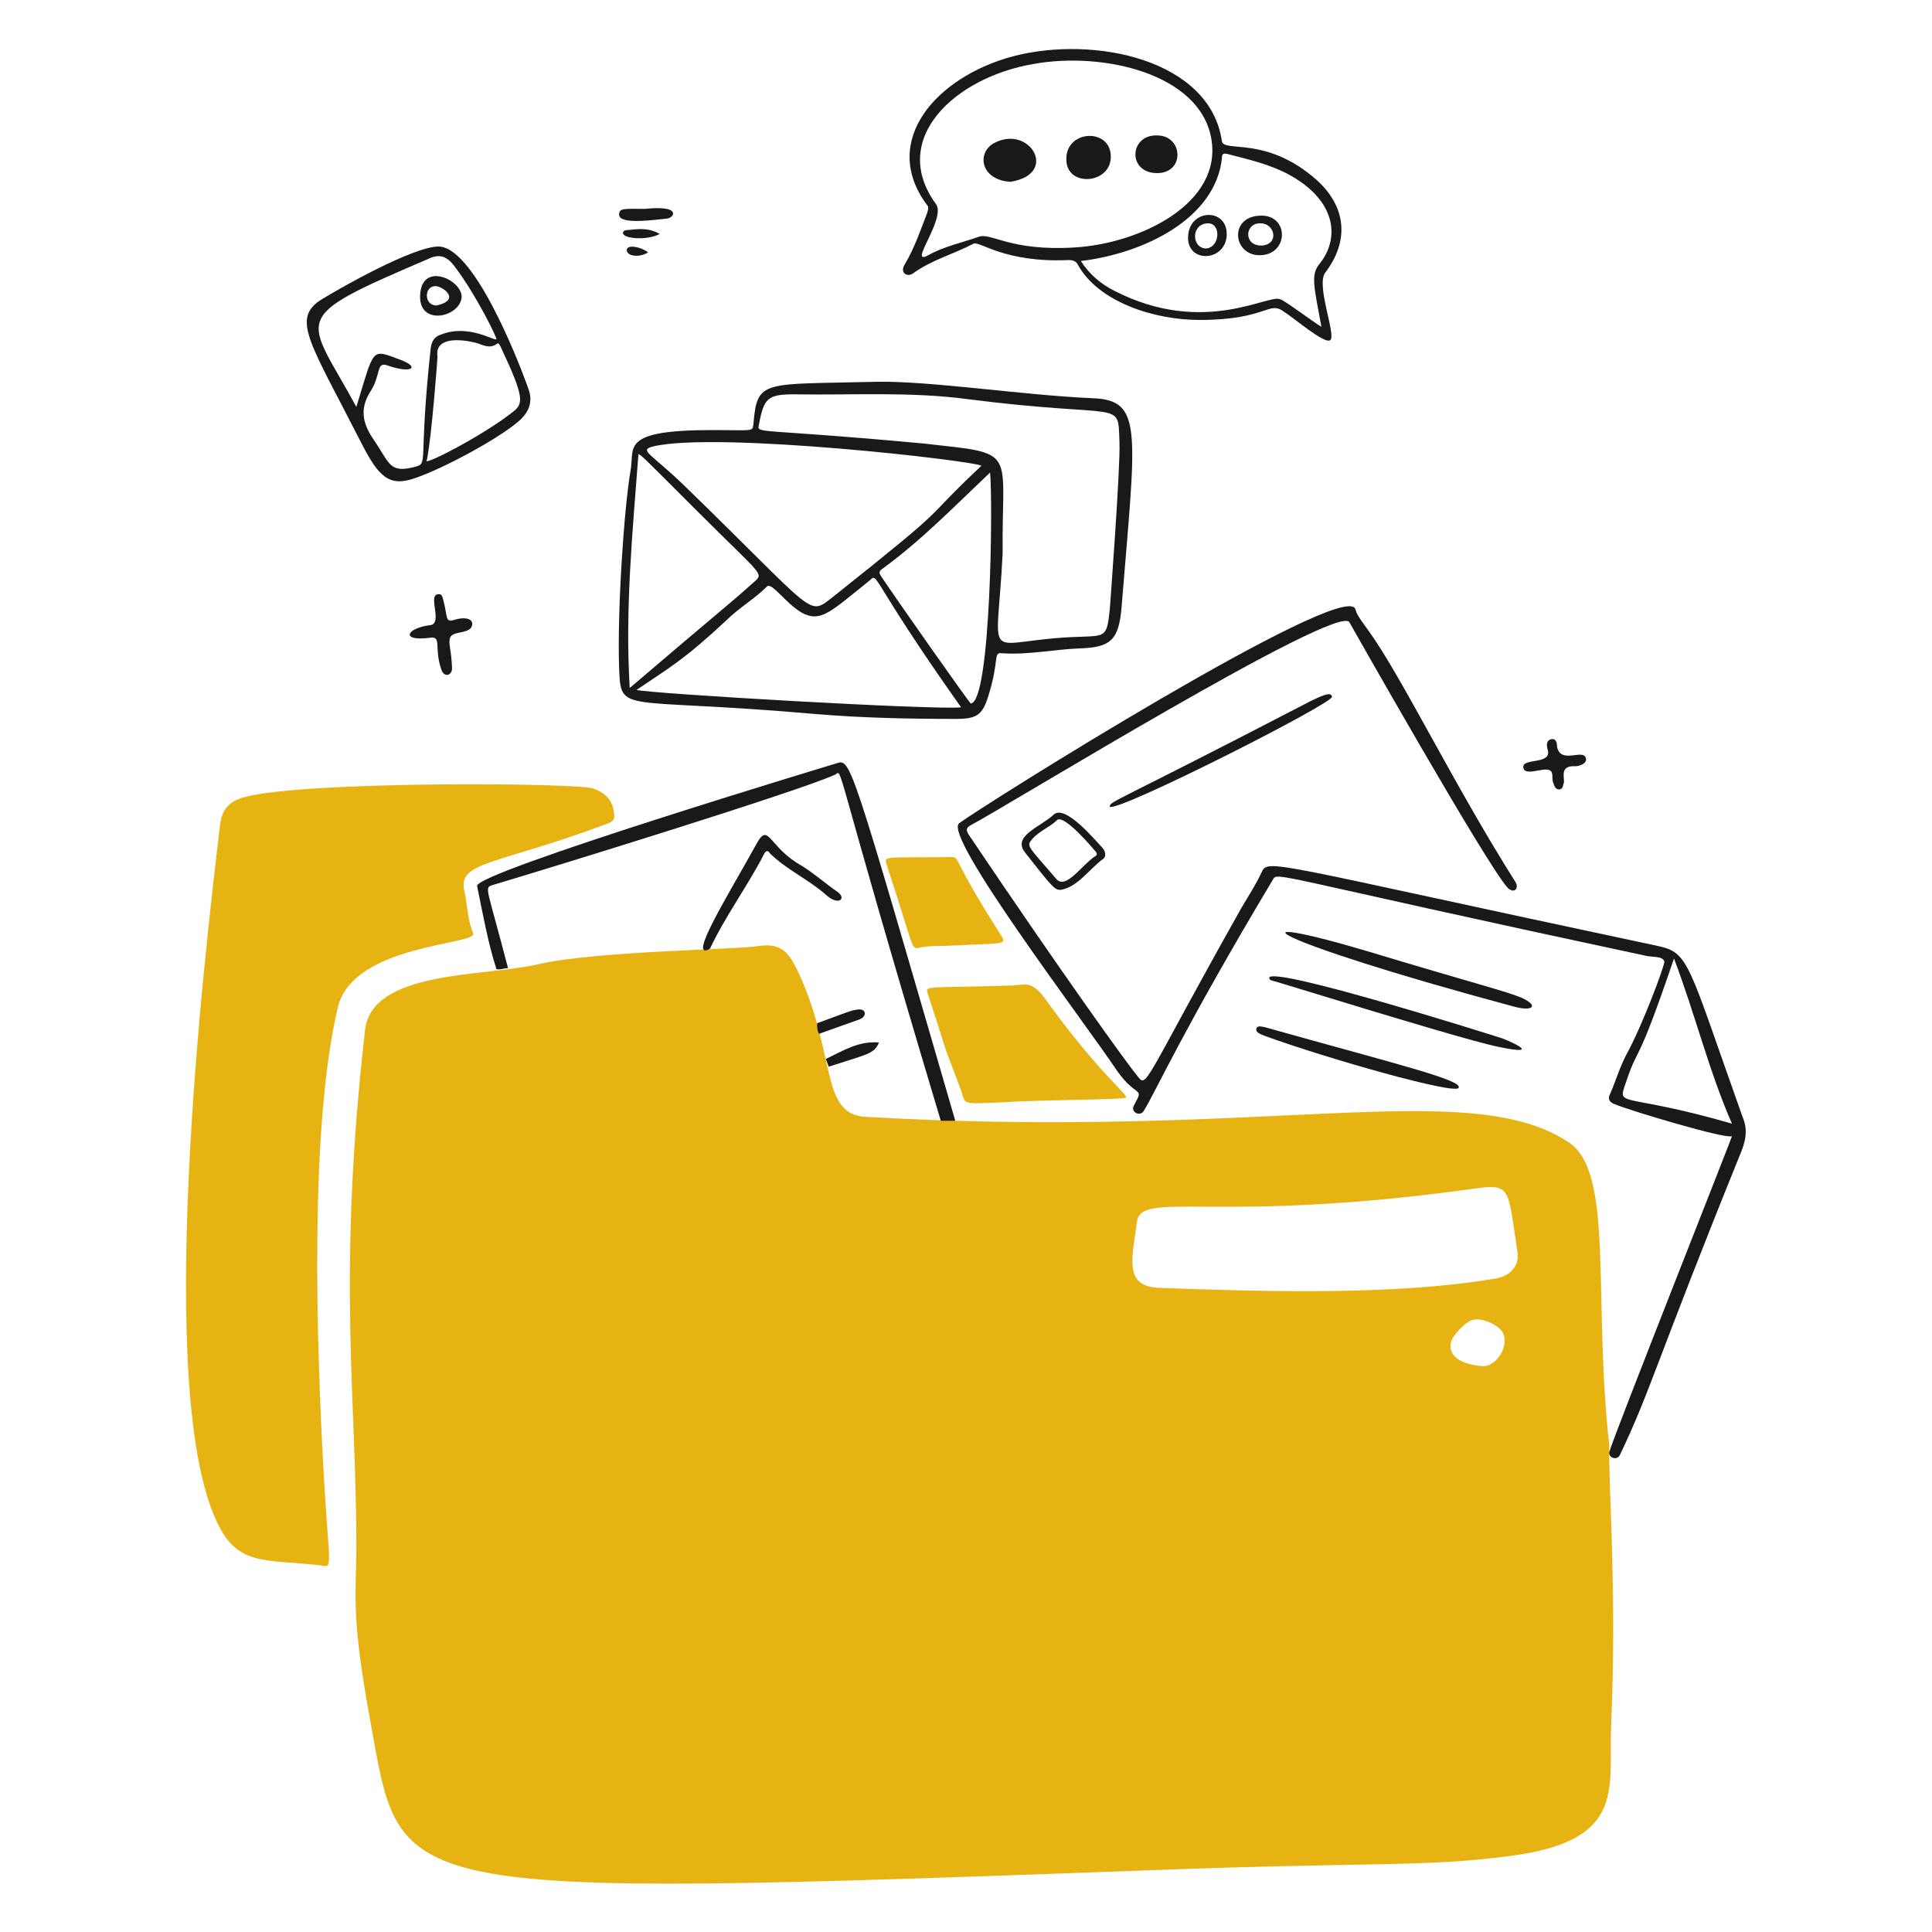 <svg xmlns="http://www.w3.org/2000/svg" width="400" height="400" fill="none"><path fill="#e7b313" d="M333.58 356.842c-.6 13.4 3.4 24.2-20.8 27.4-18.2 2.4-28.4 1.2-75.4 3-159.4 5.8-154 5.4-160.8-31.4-4-22-2.8-25.4-2.8-36 0-30.4-4-55.8 1.8-106.6 1.4-12.4 24.6-11 35.8-13.6 12.2-2.8 41.2-3 45.8-3.8 4.4-.6 6 1.2 7.8 4.8 8.4 17.6 4.6 30.2 14.4 30.6 83.6 4.8 125-8.6 145.6 5.4 9.2 6.4 4.8 32 8.2 62.6-.2 8.2 1.6 30.2.4 57.6Zm-23.6-92.2c2.8-.6 4.6-2.6 4.2-5.4-2-13-1.2-14.2-8.6-13.2-54 7.6-69.4.2-70.2 7-1 7.6-2.8 13.4 4.8 13.6 21.6.8 49.2 1.6 69.8-2Zm-3 18.2c2.8.2 5.8-4.4 4-7.2-1.2-1.6-4.2-2.8-6-2.4-1.6.4-4.4 3.4-4.6 4.8-.6 3.4 3.4 4.6 6.6 4.8Z"/><path fill="#e7b313" d="M45.58 170.642c.4-3.2 2-4.8 5-5.6 12.4-3.4 68.6-3 72.2-1.8 2.8 1 4.2 2.6 4.4 5.6 0 1-.4 1.2-1.2 1.6-23.4 8.8-31.4 7.8-29.8 14.2.6 2.8.6 5.8 1.8 8.6 1 2.4-24.8 2.2-28 15.2-6 25-4.4 70.4-3 96 1.2 21.6 2.2 20-1 19.6-11-1.2-16.8.2-21-8.8-13-27-3-114.8.6-144.6Z"/><path fill="#191919" d="M283.38 130.642c-2.8-3.8-2.4-3.6-2.8-4.6-2.6-6-77.2 40.8-82 44.4-3.4 2.6 25.4 40.4 32.8 51.4 4 5.6 5.6 3 3.4 7-.8 1.4 1.2 2.4 2 1.2 2.6-4.2 7.8-16.2 26.8-48 1-1.6.2-.6 77 15.8 1.4.4 3.6 0 4 1.2.2.6-4.6 13.4-7.8 19.2-1.4 2.6-2.2 5.4-3.4 8.2-.6 1-.2 1.8 1 2.2 3.4 1.4 22.8 7.2 24.2 6.6.2-.2-25 63.4-25.4 65.4-.2 1.2 1.6 1.8 2.2.6 6.4-13.4 7.4-19 24.8-62 1.2-2.8 1.8-5.2.6-8-11.4-32-11-34-17.6-35.4-81-17.2-80.6-18.2-82-15.2-1.2 2.6-2.8 5-4.2 7.4-20.8 37-19.4 37.4-21.6 34.6-2-2.4-15-20.4-34.8-49.8-.6-1-.6-1.4.4-2 6.6-3.4 76.2-46.2 78.4-42 0 0 28.6 50.6 32.8 55 1.2 1.2 2.4.2 1.6-1.2-12.8-20.2-23.6-42.6-30.4-52Zm53.2 93.6c2.8-8.4 2-2.2 10-25.8 4.4 11.6 7.2 23.2 12 34.2-22.8-6.6-23.8-3.2-22-8.4Z"/><path fill="#e7b313" d="M233.18 227.242c-.6.4-11.2.4-22.2.8-11.4.6-11 .6-11.6-1-1-3.2-2.4-6.4-3.6-9.8-1.2-3.8-2.4-7.6-3.6-11.2-.8-2.2-.8-1.4 16.8-2 3.4 0 4.4-1.4 7.6 3 10.8 15 16.6 19.2 16.6 20.2Z"/><path fill="#191919" d="M197.78 232.042h-3c-23.4-78-20-72.4-22-71.6-8.2 3.6-55.4 18.2-70.8 22.8-1.8.6-1.2.2 3.2 17.2-.8 0-1.6.4-2.4.2-1.8-5.6-2.8-11.4-4-17.2-.6-2.8 74.4-25.4 74.4-25.4 3-1 2.8-1 24.6 74Z"/><path fill="#e7b313" d="M190.18 196.242c-1.6.2-.8.4-6.6-17.2-.6-2-.4-1.4 13.4-1.6 1.8 0 0 .2 10.4 16.4 1 1.8.6 1.4-12 2-1.8 0-3.4 0-5.2.4Z"/><path fill="#191919" d="M229.78 167.042c0-1.2-.2-.2 41.4-21.8 3.6-1.8 4.4-1.8 4.6-1 .6 1.2-44 23.8-46 22.8Zm-10.2 17.201c-1.2 0-1.6-.4-7.4-7.8-2.6-3.4 3.2-5.2 6-7.8 2.4-2.2 8.8 5.6 10 6.8.6.6 1 1.8.2 2.4-2.8 2-5.2 5.8-8.8 6.4Zm7.2-7c.4-.2.4-.6 0-1 0 0-6.6-8-8-6.4-1.4 1.4-3.6 2.2-5 3.8-1.4 1.6-1 1.4 4.8 8.2 2 2.6 5.2-2.6 8.2-4.6Zm-70-2.801c2.4-4.2 2.4 1 9.2 4.8 2.6 1.6 4.8 3.6 7.4 5.4 2 1.4.2 3-2.4.6-3.6-3.2-8.2-5.2-11.6-8.6-.4-.6-.8-.6-1.2.2-3.4 6.6-8 12.8-11.2 19.6-4.8 2.6 3.6-10.8 9.8-22Zm12.4 37.4c7.6-2.8 7-2.6 8.2-2.8 2-.4 2.2 1.4.6 2l-8.4 3c-.4-.6-.4-1.4-.4-2.2Zm1.8 7.4c3.4-1.6 6.8-3.8 11-3.4-1 2.4-2.4 2.4-10.4 5l-.6-1.6Zm142.6-10.8c-52.8-14.2-59.2-20-30.8-11.6 21.8 6.6 29.2 8.4 32.4 9.8 3.4 1.6 2.2 2.8-1.6 1.8Zm-3.8 8.2c-4.4-1-13.6-3.6-45.6-13.4-.6-.2-1.4-.2-1.4-.8.4-2.6 46.6 12 47.8 12.4.4 0 10.4 4.2-.8 1.8Zm-48-4c27.8 7.8 41.2 11 40.2 12.6-.8 1.4-27-6-40.2-10.8-1-.4-2-.8-1.6-1.6.2-.4.6-.4 1.6-.2Zm-114.401-123.6c8.6 0 8.4.4 8.6-1.2.8-9.4 1.8-8.2 25.6-8.8 11-.2 30.401 2.8 44.601 3.4 10.6.4 9 6.6 6 43.6-.6 6.4-2.2 8-8.6 8.2-5.4.2-10.802 1.4-16.202 1-1.8-.2-.398 1.4-2.798 9-1.2 3.8-2.4 4.6-6.601 4.6-9.8 0-19.4-.2-29-1-40.8-3.6-40.4.2-40.8-9.6-.4-11.6 1-33 2.4-41 .8-4.6-2.2-8.2 16.8-8.2Zm60.201 25.6c-1.2 24.4-4.6 17.8 16 17.2 5.4-.2 5.598 0 6.198-5.8 0 0 2.2-29.2 2-34.4-.4-9.2 1.4-4.8-31.4-9-11.999-1.6-23.999-.8-35.999-1-5.4 0-6.2.8-7.2 6-.4 2.4-2.2.8 34.2 4.2 19.599 2.2 16.001.8 16.201 22.8Zm-4.4-18.2c-1-1-54.8-7.2-68-4-3 .8-.401 1.4 6.599 8.2 27.6 26.8 25.4 27 30.6 23 26.4-21 17.2-14.4 30.801-27.2Zm-4.201 50c-19.4-27.4-17-28-19-26.2-7.8 6.2-10 8.8-14 6.6-3.4-2-6.2-6.4-7.2-5.4-2.6 2.6-5.8 4.4-8.4 7-8.8 8.2-11.8 9.8-18.6 14.4 3.2.8 62 4.2 67.2 3.6Zm-68.6-4c18-15.4 20-16.8 25.8-22 2-1.8 1.6-1.2-11.4-14.2-12.4-12.4-12-12-12.6-12.2-1.2 16-2.8 32-1.8 48.4Zm74.601-44.6c-7.601 7.2-14.4 14.2-22.4 20-.8.6-.401 1-.201 1.4 3.6 5.4 18.401 26.4 18.601 26.4 4.2-.2 4.6-42.2 4-47.8Z"/><g fill="#191919"><path d="M90.578 51.042c7.2-.4 16.4 22.6 18.8 29.4 1 2.6.2 4.8-1.8 6.6-4 3.6-15.8 10-21.8 12-5.2 1.8-7.4-.4-10.8-7-10.6-20.8-14.6-25.8-8.8-29.8 4.8-3 19.2-11 24.4-11.2Zm15.4 34.4c2.4-1.8 2.8-2.8-2.4-13.8-.2-.2-.2-.8-.8-.4-1.4 1-2.8.2-4-.2-3.8-1-8.8-1.2-8.2 2.8 0 .4-1.2 16.6-2.2 21.4-1.4 1.6 11.2-4.8 17.6-9.8Zm-3.2-15.2c.2-.2-4.2-9.2-8.6-15-1.6-2.2-3.2-2.8-5.6-1.6-29.4 12.6-25.2 11.4-14.8 30.6 3.8-12.4 3-12 9-9.8 4.4 1.6 2.4 3-2.6 1.2-2.4-.8-1.2 2-3.6 5.6-2.2 3.6-1.4 6.6.8 9.8 3.4 5 3.2 7 8.6 5.6 2.8-.8.6-.6 3.2-24.6.2-1.4.8-2.4 2.2-2.8 5.6-2.2 11 1.4 11.4 1Z"/><path d="M86.978 61.243c.2-7.2 8.6-3.4 8.6.2-.2 4.2-8.8 6.2-8.6-.2Zm3.4 2c5.4-1.2 1-4.2-.4-4-2.2.2-2.2 4 .4 4Z"/></g><g fill="#191919"><path d="M248.38 66.242c-9.6 0-21-3.8-25.2-11.4-.4-.8-1-1-2-1-13.2.6-18.4-4-19.6-3.4-4.2 2.2-8.8 3.4-12.6 6.2-1.2.8-2.801-.2-1.601-2 2-3.4 3.2-7 4.6-10.6.2-.8.4-1.2-.2-1.8-9.6-13.2 2.2-26.4 17.999-30.6 17-4.4 40.802.8 43.202 17.6.4 2.4 9.2-1.2 19.6 8 6.2 5.6 6.8 12.6 1.8 19.2-2 2.6 2.4 13.2 1 14-1.2.8-7.2-4.4-9.4-5.8-3.4-2.6-3.4 1.6-17.6 1.6Zm-56.2-13.4c3.2-1.8 7-2.6 10.4-3.8 2.6-1 6.4 3 19.8 2.2 13.8-.8 30.798-9.2 28.398-22.6-2.4-13.4-22.398-18-36.798-15.4-16.4 2.8-30.001 15.6-20.201 29 2.2 3-6 13-1.6 10.6Zm81.4 14.8c-1.6-8.6-2.2-10.8-.4-13 4.2-5.2 3.6-12.8-5.8-18.2-4.2-2.4-8.8-3.4-13.4-4.6-1-.2-1 .4-1 1-1.4 12.4-16.002 19.6-29.202 21.2 1.8 2.8 4.2 4.8 7 6.2 18.8 9.6 32.402.2 34.402 1.8 0-.4 7.8 5.4 8.4 5.6Z"/><path d="M209.18 37.642c-6.2-.4-7.002-6-3.402-8 7.4-4 13.602 6.4 3.402 8Zm20.8-5.2c0 5.8-9.4 6.4-9.2.4 0-6 9.2-6.4 9.2-.4Zm9.598 3.398c-6.2 0-5.8-8 0-7.8 5.4 0 5.8 7.8 0 7.8Zm21.602 8.802c5.8 0 5.598 8.2-.402 8.2-5.6 0-6.398-8.2.402-8.2Zm0 6.2c3.8-.2 2.798-4.8-.402-4.6-3 0-3.398 4.6.402 4.6Zm-7.2-2.4c0 5.6-7.8 6.2-8 1-.2-6.2 8-6.6 8-1Zm-3.6-2.2c-3.8-.2-3.8 5-.8 5.2 2.8 0 3.4-4.8.8-5.2Z"/></g><path fill="#191919" d="M97.78 129.242c-.2 2.2-4 1.2-4.6 2.8-.4 1.2.2 2 .4 6 .2 1.8-1.6 2.4-2.2.6-1.6-4.6.2-7-2.4-6.6-6.2.8-4.8-2 0-2.6 2.8-.2-.4-6 1.6-6.4 1-.2 1 .6 1.2 1.2 1 3.6.2 4.8 2.6 4 1.4-.4 3.4-.4 3.4 1Zm230.6 28c0 1-1.6 1.4-2.2 1.4-3.4-.2-2.2 2.4-2.4 3.4-.2.6-.2 1.4-1 1.4s-1-.8-1.2-1.4c-.4-.8.2-2.2-.8-2.6-1.4-.6-5.2 1.4-5.4-.6-.2-2 6.2-.4 5-3.8-.2-.8-.2-1.8.8-2 1-.2 1.2.8 1.2 1.6.8 3.8 5.8 0 6 2.6Zm-194.8-114c7.6-.8 6 1.8 4.6 2-2.2.2-10 1.4-10-.8 0-1.4 1-1.2 5.4-1.2Zm3 5.199c-2.6 1.4-7.6 1-7.6-.2 0-.4.4-.6.8-.6 2.2-.2 4.4-.6 6.8.8Zm-2.4 3.801c-1.8 1.2-4.6.8-4.4-.6.2-1 2.8-.6 4.4.6Z"/></svg>